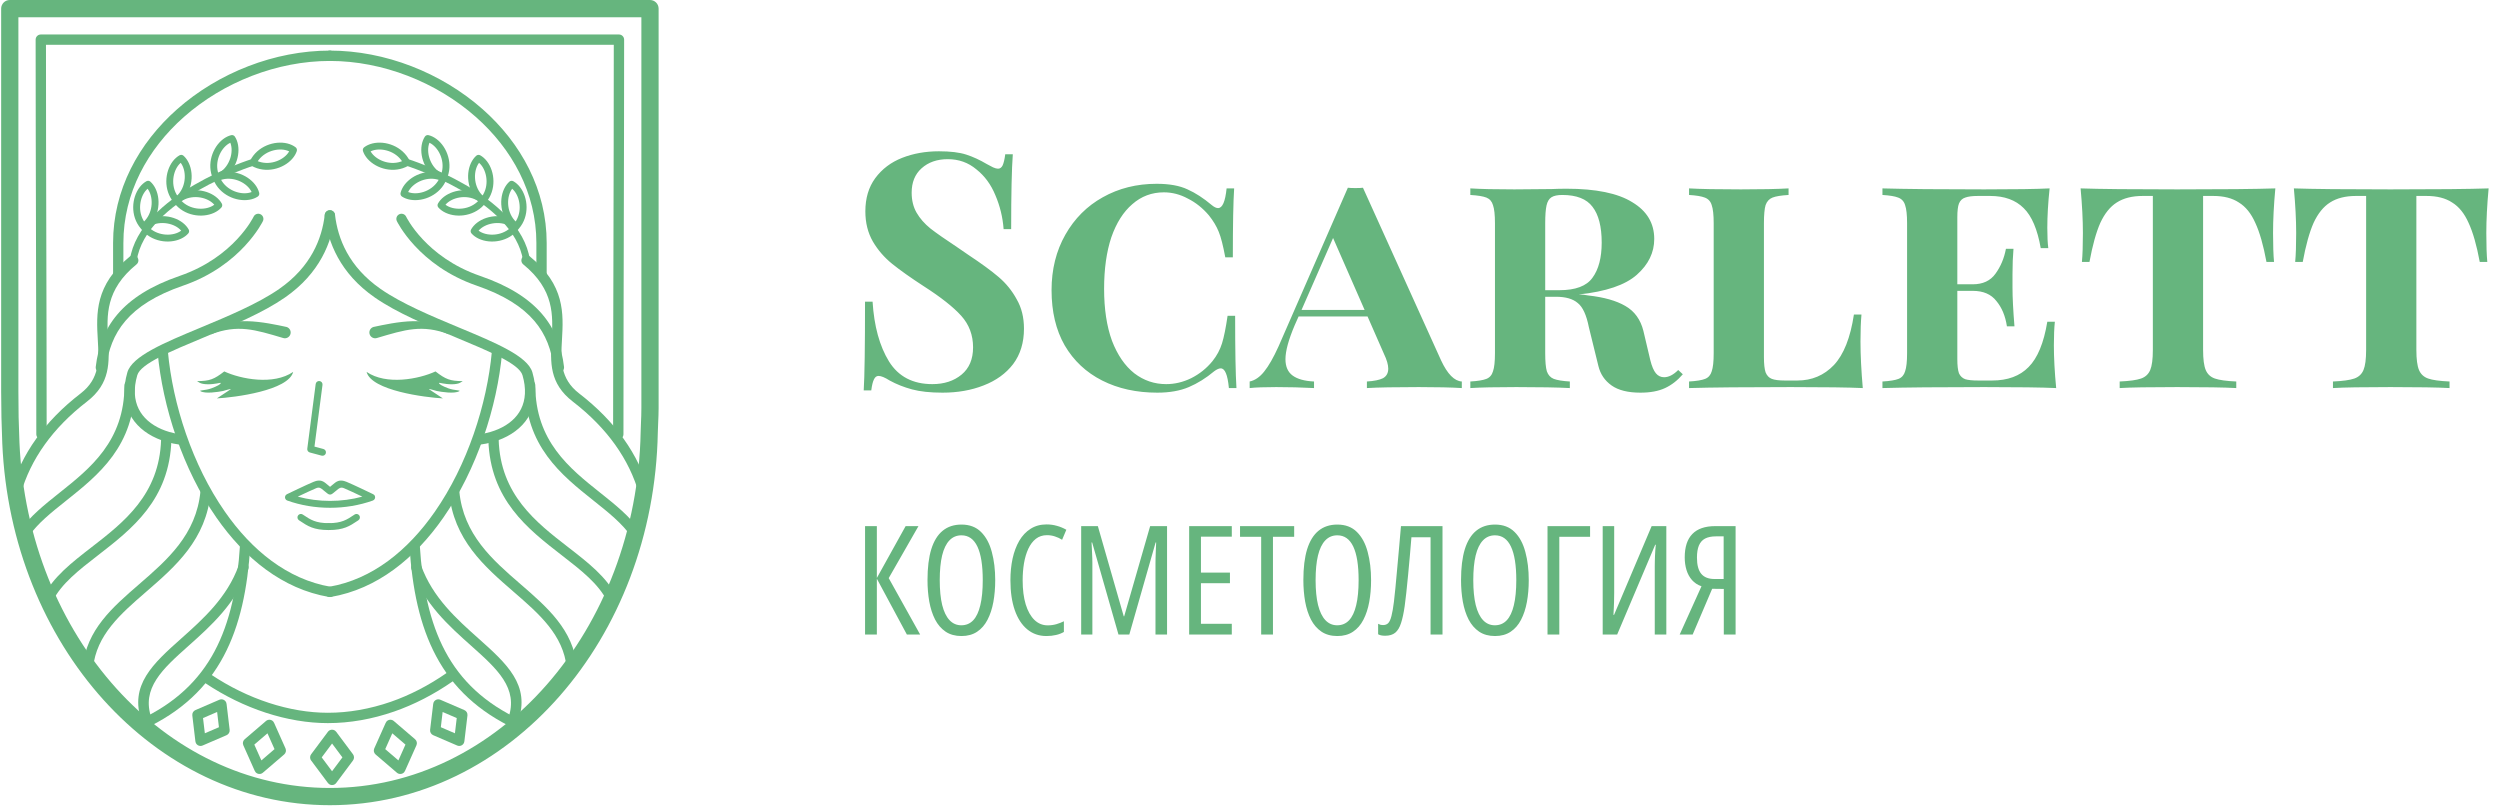 <?xml version="1.0" encoding="UTF-8"?> <svg xmlns="http://www.w3.org/2000/svg" width="609" height="197" viewBox="0 0 609 197" fill="none"> <path fill-rule="evenodd" clip-rule="evenodd" d="M151.874 105.778C151.874 106.474 151.308 107.038 150.614 107.038C149.918 107.038 149.352 106.474 149.352 105.778C149.352 91.818 149.398 74.86 149.442 57.877C149.479 43.12 149.516 28.34 149.518 10.918H11.2C11.202 28.346 11.24 43.12 11.279 57.876C11.322 74.86 11.366 91.806 11.366 105.778C11.366 106.474 10.802 107.038 10.106 107.038C9.41 107.038 8.846 106.474 8.846 105.778C8.846 87.974 8.807 72.934 8.768 57.876C8.726 40.842 8.68 23.772 8.68 9.658C8.68 8.964 9.244 8.4 9.94 8.4H150.779C151.474 8.4 152.038 8.964 152.038 9.658C152.038 23.781 151.995 40.844 151.951 57.877C151.912 72.934 151.874 87.964 151.874 105.778Z" fill="#66B57E"></path> <path fill-rule="evenodd" clip-rule="evenodd" d="M79.109 52.33C79.189 51.64 79.812 51.144 80.503 51.224C81.192 51.302 81.689 51.925 81.609 52.616C81.237 55.792 80.319 59.274 78.425 62.708C76.535 66.14 73.68 69.512 69.436 72.461C64.051 76.204 56.587 79.312 49.764 82.154C41.523 85.586 34.255 88.614 33.441 91.402C33.2 92.229 33.033 93.018 32.936 93.769C32.548 96.788 33.269 99.248 34.743 101.136C36.248 103.066 38.547 104.438 41.264 105.232C42.216 105.51 43.216 105.714 44.248 105.849C44.935 105.934 45.421 106.564 45.336 107.25C45.248 107.938 44.62 108.425 43.933 108.338C42.767 108.189 41.637 107.956 40.565 107.642C37.355 106.706 34.607 105.044 32.764 102.682C30.889 100.278 29.965 97.192 30.447 93.454C30.561 92.569 30.752 91.652 31.029 90.702C32.183 86.752 39.969 83.509 48.8 79.832C55.499 77.041 62.825 73.99 68 70.394C71.896 67.686 74.505 64.613 76.221 61.498C77.937 58.385 78.771 55.22 79.109 52.33Z" fill="#66B57E"></path> <path fill-rule="evenodd" clip-rule="evenodd" d="M38.393 85.807C38.331 85.116 38.84 84.506 39.531 84.444C40.22 84.382 40.831 84.891 40.893 85.58C42.078 98.514 46.857 113.26 54.788 124.652C61.332 134.052 70.017 141.14 80.572 142.943C81.256 143.058 81.716 143.71 81.6 144.394C81.483 145.079 80.833 145.539 80.147 145.423C68.852 143.495 59.624 136.006 52.72 126.088C44.541 114.34 39.614 99.139 38.393 85.807Z" fill="#66B57E"></path> <path fill-rule="evenodd" clip-rule="evenodd" d="M58.469 132.742C58.511 132.047 59.109 131.522 59.803 131.565C60.497 131.609 61.022 132.206 60.979 132.899C60.323 143.361 58.474 152.366 54.471 159.855C50.438 167.409 44.25 173.377 34.949 177.679C34.319 177.97 33.571 177.695 33.281 177.065C32.991 176.435 33.266 175.687 33.895 175.397C42.663 171.339 48.482 165.742 52.258 158.674C56.067 151.545 57.834 142.87 58.469 132.742Z" fill="#66B57E"></path> <path fill-rule="evenodd" clip-rule="evenodd" d="M35.102 53.949C35.188 53.864 35.275 53.774 35.355 53.685C36.361 52.559 36.863 51.11 36.938 49.698C37.011 48.297 36.669 46.953 35.986 46.022L35.956 45.981L35.927 46.006C35.06 46.762 34.44 47.997 34.215 49.377C33.987 50.774 34.167 52.302 34.906 53.625C34.965 53.734 35.031 53.842 35.102 53.949ZM37.88 52.824C38.925 52.608 39.995 52.603 41.004 52.774C42.756 53.069 44.349 53.895 45.359 55.051C45.592 55.319 45.796 55.605 45.964 55.907C46.15 56.241 46.084 56.645 45.83 56.902C45.605 57.149 45.355 57.371 45.087 57.569C43.849 58.477 42.116 58.926 40.343 58.825C38.581 58.725 36.764 58.081 35.335 56.803C34.959 56.466 34.614 56.089 34.304 55.673C33.968 55.282 33.683 54.867 33.441 54.438C32.507 52.765 32.276 50.85 32.562 49.109C32.849 47.353 33.667 45.755 34.824 44.748C35.088 44.516 35.372 44.314 35.672 44.146C35.974 43.978 36.363 44.011 36.635 44.254C36.896 44.487 37.13 44.749 37.337 45.032C38.245 46.269 38.704 48.006 38.611 49.782C38.556 50.806 38.32 51.849 37.88 52.824ZM36.492 55.102C36.387 55.162 36.28 55.225 36.176 55.293C36.266 55.385 36.356 55.473 36.451 55.556C37.575 56.563 39.023 57.072 40.434 57.151C41.831 57.233 43.169 56.897 44.096 56.217L44.131 56.191L44.099 56.154C43.343 55.286 42.108 54.66 40.728 54.428C39.335 54.193 37.811 54.365 36.492 55.102Z" fill="#66B57E"></path> <path fill-rule="evenodd" clip-rule="evenodd" d="M43.169 47.631C43.256 47.546 43.343 47.456 43.422 47.366C44.429 46.242 44.931 44.791 45.005 43.38C45.078 41.979 44.737 40.635 44.053 39.705L44.024 39.662L43.993 39.688C43.128 40.444 42.508 41.679 42.282 43.059C42.054 44.456 42.234 45.984 42.972 47.306C43.033 47.415 43.099 47.525 43.169 47.631ZM45.948 46.506C46.993 46.29 48.062 46.286 49.072 46.455C50.824 46.751 52.417 47.577 53.426 48.734C53.66 49.002 53.864 49.287 54.033 49.59C54.217 49.922 54.152 50.326 53.898 50.584C53.673 50.831 53.422 51.053 53.154 51.251C51.917 52.159 50.184 52.608 48.41 52.507C46.649 52.406 44.831 51.763 43.404 50.486C43.028 50.148 42.681 49.771 42.372 49.355C42.036 48.965 41.751 48.55 41.509 48.119C40.575 46.447 40.344 44.531 40.629 42.791C40.917 41.035 41.734 39.438 42.892 38.43C43.156 38.198 43.44 37.995 43.74 37.828C44.041 37.66 44.431 37.694 44.703 37.937C44.964 38.17 45.199 38.431 45.405 38.714C46.313 39.951 46.772 41.688 46.678 43.465C46.624 44.489 46.388 45.531 45.948 46.506ZM44.56 48.783C44.453 48.843 44.348 48.907 44.244 48.975C44.333 49.066 44.424 49.155 44.519 49.238C45.644 50.246 47.092 50.754 48.502 50.834C49.898 50.915 51.237 50.579 52.164 49.899L52.199 49.874L52.168 49.837C51.41 48.968 50.176 48.342 48.796 48.108C47.403 47.875 45.877 48.047 44.56 48.783Z" fill="#66B57E"></path> <path fill-rule="evenodd" clip-rule="evenodd" d="M53.18 42.229C53.288 42.169 53.393 42.105 53.496 42.038C54.762 41.222 55.628 39.957 56.072 38.614C56.078 38.592 56.088 38.57 56.097 38.549C56.516 37.241 56.532 35.881 56.125 34.817L56.106 34.773L56.072 34.79C55.037 35.29 54.113 36.316 53.532 37.588C52.942 38.872 52.713 40.394 53.077 41.865C53.106 41.986 53.141 42.108 53.18 42.229ZM56.16 41.878C57.225 41.948 58.256 42.226 59.182 42.656C60.797 43.404 62.114 44.622 62.784 46.005C62.937 46.322 63.058 46.652 63.142 46.988C63.229 47.345 63.073 47.705 62.781 47.893C62.49 48.081 62.181 48.236 61.854 48.361C60.424 48.908 58.632 48.884 56.946 48.317C55.273 47.756 53.689 46.653 52.649 45.044C52.377 44.622 52.142 44.166 51.954 43.681C51.734 43.216 51.568 42.742 51.449 42.265C50.989 40.406 51.274 38.497 52.009 36.892C52.75 35.272 53.961 33.949 55.344 33.28C55.65 33.133 55.966 33.016 56.288 32.933C56.634 32.836 57.018 32.969 57.222 33.288C57.41 33.578 57.568 33.89 57.693 34.22C58.233 35.632 58.224 37.398 57.686 39.068C57.681 39.092 57.674 39.116 57.666 39.14C57.344 40.112 56.84 41.056 56.16 41.878ZM54.218 43.71C54.1 43.741 53.982 43.773 53.864 43.812C53.926 43.924 53.99 44.033 54.06 44.138C54.88 45.408 56.142 46.28 57.478 46.729C58.801 47.174 60.181 47.204 61.258 46.792L61.296 46.777L61.274 46.733C60.773 45.697 59.75 44.766 58.482 44.178C57.2 43.585 55.684 43.349 54.218 43.71Z" fill="#66B57E"></path> <path fill-rule="evenodd" clip-rule="evenodd" d="M62.612 40.984C62.14 40.829 61.673 40.621 61.219 40.355C60.84 40.141 60.684 39.668 60.872 39.268C61.1 38.787 61.373 38.344 61.683 37.939C62.843 36.413 64.511 35.439 66.223 35.005C67.945 34.568 69.735 34.683 71.121 35.341C71.42 35.484 71.704 35.652 71.964 35.845C72.272 36.048 72.417 36.44 72.299 36.807C72.191 37.131 72.044 37.449 71.864 37.759C71.089 39.085 69.679 40.2 68.011 40.824C66.353 41.443 64.428 41.587 62.612 40.984ZM62.795 39.265C62.908 39.311 63.023 39.352 63.139 39.391C64.575 39.867 66.103 39.748 67.425 39.255C68.739 38.765 69.833 37.915 70.415 36.919L70.44 36.873L70.405 36.857C69.367 36.364 67.987 36.289 66.629 36.632C65.257 36.979 63.931 37.752 63.013 38.956C62.937 39.056 62.864 39.159 62.795 39.265Z" fill="#66B57E"></path> <path fill-rule="evenodd" clip-rule="evenodd" d="M61.372 38.735C61.814 38.595 62.283 38.838 62.422 39.278C62.563 39.719 62.318 40.19 61.878 40.329C61.802 40.353 35.504 48.563 33.287 63.555C33.22 64.014 32.792 64.331 32.335 64.263C31.878 64.198 31.56 63.77 31.627 63.313C33.999 47.277 61.292 38.759 61.372 38.735Z" fill="#66B57E"></path> <path fill-rule="evenodd" clip-rule="evenodd" d="M7.003 130.647C6.611 131.221 5.828 131.368 5.255 130.977C4.683 130.585 4.533 129.803 4.925 129.231C7.28 125.785 10.796 122.987 14.513 120.025C21.986 114.073 30.316 107.44 30.316 93.882C30.316 93.186 30.881 92.621 31.577 92.621C32.272 92.621 32.836 93.186 32.836 93.882C32.836 108.648 24.004 115.681 16.078 121.995C12.513 124.833 9.141 127.519 7.003 130.647Z" fill="#66B57E"></path> <path fill-rule="evenodd" clip-rule="evenodd" d="M39.246 107.058C39.266 106.365 39.842 105.82 40.535 105.838C41.229 105.858 41.774 106.434 41.755 107.129C41.317 121.756 32.147 128.858 23.865 135.272C19.235 138.857 14.898 142.214 12.793 146.489C12.487 147.112 11.731 147.366 11.11 147.061C10.487 146.753 10.231 146 10.539 145.377C12.898 140.586 17.459 137.053 22.329 133.282C30.165 127.214 38.842 120.494 39.246 107.058Z" fill="#66B57E"></path> <path fill-rule="evenodd" clip-rule="evenodd" d="M48.836 119.647C48.903 118.955 49.515 118.449 50.204 118.513C50.895 118.579 51.401 119.192 51.336 119.883C50.237 131.485 42.749 137.971 35.585 144.176C29.407 149.529 23.48 154.661 22.675 162.663C22.607 163.352 21.992 163.856 21.301 163.788C20.611 163.721 20.105 163.107 20.175 162.415C21.081 153.416 27.376 147.963 33.941 142.277C40.733 136.395 47.831 130.244 48.836 119.647Z" fill="#66B57E"></path> <path fill-rule="evenodd" clip-rule="evenodd" d="M58.126 137.794C58.36 137.142 59.078 136.802 59.73 137.037C60.382 137.269 60.722 137.989 60.488 138.641C57.47 147.025 51.337 152.497 45.908 157.342C39.625 162.949 34.353 167.654 36.89 174.922C37.118 175.578 36.772 176.293 36.117 176.522C35.462 176.75 34.746 176.405 34.518 175.75C31.426 166.891 37.269 161.677 44.233 155.463C49.445 150.813 55.329 145.562 58.126 137.794Z" fill="#66B57E"></path> <path fill-rule="evenodd" clip-rule="evenodd" d="M30.055 66.777C30.055 67.47 29.493 68.03 28.801 68.03C28.108 68.03 27.547 67.47 27.547 66.777V59.192C27.548 46.229 33.787 34.886 43.147 26.606C53.223 17.693 66.935 12.326 80.36 12.326C81.056 12.326 81.62 12.892 81.62 13.586C81.62 14.282 81.056 14.846 80.36 14.846C67.533 14.846 54.435 19.973 44.809 28.486C35.959 36.317 30.059 47.009 30.057 59.192L30.055 66.777Z" fill="#66B57E"></path> <path fill-rule="evenodd" clip-rule="evenodd" d="M5.069 120.253C4.881 120.923 4.188 121.313 3.518 121.124C2.849 120.939 2.46 120.243 2.648 119.575C3.878 115.239 5.904 110.939 8.868 106.805C11.608 102.983 15.157 99.296 19.633 95.851C24.36 92.21 24.102 87.691 23.822 82.787C23.46 76.415 23.064 69.46 31.664 62.459C32.204 62.022 32.993 62.104 33.43 62.642C33.87 63.18 33.788 63.971 33.249 64.408C25.646 70.597 26.004 76.887 26.332 82.65C26.652 88.24 26.945 93.389 21.168 97.838C16.905 101.121 13.525 104.632 10.914 108.272C8.122 112.165 6.22 116.199 5.069 120.253Z" fill="#66B57E"></path> <path fill-rule="evenodd" clip-rule="evenodd" d="M79.109 52.615C79.031 51.925 79.525 51.302 80.217 51.224C80.908 51.144 81.529 51.641 81.609 52.33C81.948 55.219 82.783 58.385 84.497 61.498C86.215 64.613 88.824 67.686 92.72 70.394C97.893 73.99 105.22 77.041 111.919 79.832C120.751 83.509 128.536 86.753 129.689 90.702C129.967 91.651 130.159 92.569 130.273 93.454C130.755 97.192 129.829 100.278 127.956 102.682C126.112 105.043 123.364 106.706 120.153 107.643C119.081 107.955 117.953 108.189 116.787 108.338C116.099 108.425 115.471 107.938 115.384 107.251C115.297 106.563 115.784 105.934 116.471 105.849C117.503 105.714 118.503 105.51 119.456 105.231C122.172 104.438 124.471 103.066 125.976 101.137C127.449 99.249 128.172 96.787 127.783 93.769C127.687 93.018 127.52 92.229 127.277 91.402C126.465 88.614 119.197 85.588 110.956 82.154C104.132 79.311 96.668 76.204 91.283 72.461C87.04 69.511 84.184 66.139 82.293 62.708C80.4 59.274 79.481 55.791 79.109 52.615Z" fill="#66B57E"></path> <path fill-rule="evenodd" clip-rule="evenodd" d="M119.826 85.58C119.888 84.89 120.499 84.382 121.188 84.443C121.879 84.506 122.388 85.116 122.326 85.807C121.104 99.139 116.178 114.34 107.998 126.088C101.095 136.006 91.868 143.495 80.572 145.423C79.887 145.539 79.237 145.079 79.12 144.394C79.003 143.71 79.463 143.058 80.147 142.942C90.703 141.14 99.387 134.052 105.932 124.652C113.862 113.26 118.64 98.514 119.826 85.58Z" fill="#66B57E"></path> <path fill-rule="evenodd" clip-rule="evenodd" d="M99.74 132.899C99.697 132.205 100.224 131.609 100.917 131.565C101.609 131.522 102.208 132.047 102.25 132.742C102.885 142.87 104.653 151.543 108.462 158.674C112.237 165.742 118.054 171.339 126.822 175.397C127.453 175.687 127.729 176.434 127.438 177.065C127.149 177.695 126.401 177.97 125.77 177.679C116.469 173.375 110.282 167.409 106.248 159.855C102.245 152.366 100.396 143.361 99.74 132.899Z" fill="#66B57E"></path> <path fill-rule="evenodd" clip-rule="evenodd" d="M125.363 53.685C125.446 53.774 125.53 53.863 125.618 53.949C125.687 53.842 125.753 53.734 125.814 53.625C126.553 52.303 126.733 50.774 126.503 49.378C126.279 47.997 125.659 46.763 124.793 46.006L124.763 45.982L124.734 46.022C124.051 46.953 123.709 48.297 123.781 49.698C123.857 51.11 124.358 52.559 125.363 53.685ZM119.715 52.774C120.725 52.603 121.793 52.607 122.838 52.823C122.399 51.85 122.163 50.806 122.11 49.782C122.015 48.006 122.474 46.269 123.382 45.03C123.589 44.749 123.823 44.489 124.083 44.255C124.357 44.011 124.745 43.979 125.049 44.147C125.347 44.315 125.63 44.515 125.894 44.747C127.053 45.757 127.87 47.353 128.158 49.109C128.443 50.85 128.213 52.766 127.278 54.438C127.037 54.869 126.75 55.282 126.414 55.673C126.106 56.091 125.759 56.466 125.383 56.803C123.955 58.081 122.137 58.725 120.377 58.825C118.605 58.927 116.87 58.477 115.633 57.569C115.363 57.373 115.114 57.15 114.89 56.902C114.635 56.645 114.569 56.241 114.754 55.907C114.923 55.605 115.126 55.321 115.359 55.051C116.37 53.895 117.962 53.069 119.715 52.774ZM124.543 55.293C124.439 55.225 124.334 55.162 124.225 55.102C122.907 54.366 121.385 54.193 119.991 54.429C118.611 54.659 117.378 55.286 116.619 56.155L116.589 56.191L116.622 56.217C117.551 56.897 118.89 57.233 120.285 57.153C121.695 57.071 123.143 56.563 124.269 55.555C124.362 55.473 124.453 55.385 124.543 55.293Z" fill="#66B57E"></path> <path fill-rule="evenodd" clip-rule="evenodd" d="M117.297 47.365C117.378 47.456 117.462 47.545 117.55 47.631C117.619 47.524 117.685 47.415 117.746 47.306C118.486 45.984 118.665 44.456 118.435 43.06C118.211 41.679 117.591 40.446 116.725 39.688L116.695 39.663L116.666 39.704C115.983 40.635 115.641 41.979 115.714 43.38C115.789 44.791 116.29 46.242 117.297 47.365ZM111.647 46.455C112.657 46.285 113.725 46.289 114.77 46.505C114.331 45.531 114.095 44.488 114.042 43.464C113.946 41.688 114.406 39.951 115.314 38.714C115.521 38.431 115.755 38.171 116.015 37.938C116.289 37.694 116.677 37.661 116.981 37.83C117.279 37.996 117.562 38.197 117.826 38.429C118.985 39.439 119.802 41.035 120.09 42.791C120.375 44.531 120.145 46.448 119.21 48.119C118.97 48.551 118.682 48.964 118.346 49.355C118.038 49.772 117.691 50.148 117.317 50.486C115.887 51.763 114.069 52.406 112.309 52.507C110.537 52.609 108.802 52.159 107.565 51.251C107.295 51.053 107.047 50.832 106.822 50.584C106.567 50.327 106.501 49.922 106.686 49.59C106.855 49.287 107.058 49.003 107.291 48.733C108.302 47.576 109.894 46.751 111.647 46.455ZM116.475 48.975C116.371 48.907 116.266 48.843 116.158 48.783C114.839 48.048 113.317 47.875 111.923 48.109C110.543 48.342 109.31 48.968 108.55 49.837L108.521 49.873L108.554 49.899C109.482 50.579 110.822 50.915 112.215 50.835C113.626 50.754 115.075 50.245 116.201 49.237C116.294 49.155 116.385 49.066 116.475 48.975Z" fill="#66B57E"></path> <path fill-rule="evenodd" clip-rule="evenodd" d="M107.224 42.039C107.325 42.106 107.431 42.17 107.539 42.23C107.579 42.108 107.612 41.987 107.641 41.864C108.007 40.395 107.776 38.872 107.188 37.587C106.605 36.316 105.684 35.29 104.647 34.79L104.612 34.774L104.595 34.818C104.181 35.9 104.203 37.287 104.643 38.615C105.088 39.956 105.955 41.22 107.224 42.039ZM101.536 42.656C102.465 42.226 103.495 41.948 104.561 41.879C103.881 41.056 103.379 40.112 103.057 39.139C102.496 37.45 102.477 35.652 103.027 34.22C103.151 33.891 103.308 33.578 103.497 33.288C103.7 32.968 104.085 32.836 104.431 32.934C104.752 33.015 105.069 33.132 105.376 33.28C106.757 33.95 107.969 35.272 108.711 36.892C109.445 38.498 109.729 40.406 109.269 42.266C109.152 42.742 108.984 43.216 108.764 43.68C108.577 44.167 108.343 44.622 108.071 45.044C107.029 46.654 105.445 47.755 103.772 48.316C102.087 48.884 100.297 48.907 98.864 48.36C98.537 48.235 98.228 48.08 97.937 47.894C97.645 47.706 97.489 47.344 97.579 46.988C97.66 46.652 97.781 46.324 97.935 46.006C98.604 44.622 99.923 43.403 101.536 42.656ZM106.856 43.811C106.739 43.774 106.619 43.74 106.5 43.711C105.035 43.348 103.52 43.584 102.239 44.178C100.971 44.767 99.945 45.696 99.444 46.734L99.423 46.778L99.463 46.791C100.537 47.204 101.919 47.175 103.241 46.73C104.579 46.28 105.84 45.407 106.66 44.138C106.728 44.032 106.795 43.923 106.856 43.811Z" fill="#66B57E"></path> <path fill-rule="evenodd" clip-rule="evenodd" d="M97.582 39.39C97.697 39.353 97.811 39.31 97.925 39.265C97.854 39.158 97.781 39.056 97.706 38.957C96.787 37.752 95.459 36.978 94.091 36.633C92.731 36.289 91.353 36.364 90.314 36.857L90.281 36.872L90.305 36.916L90.303 36.917L90.305 36.918C90.886 37.916 91.982 38.765 93.293 39.254C94.615 39.749 96.146 39.866 97.582 39.39ZM99.499 40.356C99.046 40.621 98.578 40.829 98.107 40.984C96.29 41.586 94.366 41.442 92.71 40.824C91.042 40.201 89.63 39.086 88.857 37.761H88.854C88.677 37.456 88.531 37.137 88.422 36.808C88.301 36.44 88.446 36.048 88.755 35.845C89.015 35.652 89.298 35.484 89.599 35.341C90.986 34.684 92.775 34.569 94.498 35.005C96.209 35.438 97.877 36.414 99.038 37.938C99.345 38.344 99.618 38.786 99.846 39.268C100.035 39.668 99.881 40.141 99.499 40.356Z" fill="#66B57E"></path> <path fill-rule="evenodd" clip-rule="evenodd" d="M98.841 40.329C98.401 40.19 98.157 39.72 98.297 39.278C98.436 38.838 98.906 38.594 99.346 38.736C99.424 38.758 126.72 47.277 129.092 63.312C129.158 63.77 128.842 64.197 128.384 64.264C127.925 64.332 127.498 64.014 127.432 63.556C125.214 48.564 98.918 40.353 98.841 40.329Z" fill="#66B57E"></path> <path fill-rule="evenodd" clip-rule="evenodd" d="M155.793 129.23C156.185 129.803 156.038 130.586 155.464 130.978C154.89 131.369 154.108 131.221 153.717 130.646C151.578 127.519 148.206 124.833 144.641 121.994C136.716 115.682 127.882 108.647 127.882 93.881C127.882 93.186 128.446 92.622 129.144 92.622C129.838 92.622 130.402 93.186 130.402 93.881C130.402 107.439 138.732 114.074 146.206 120.026C149.924 122.986 153.438 125.786 155.793 129.23Z" fill="#66B57E"></path> <path fill-rule="evenodd" clip-rule="evenodd" d="M118.963 107.129C118.945 106.434 119.491 105.858 120.183 105.838C120.877 105.821 121.453 106.366 121.473 107.058C121.877 120.494 130.553 127.214 138.389 133.282C143.259 137.053 147.821 140.586 150.179 145.378C150.487 145.999 150.231 146.754 149.609 147.059C148.987 147.367 148.233 147.111 147.926 146.49C145.821 142.214 141.485 138.857 136.854 135.271C128.573 128.858 119.402 121.757 118.963 107.129Z" fill="#66B57E"></path> <path fill-rule="evenodd" clip-rule="evenodd" d="M109.383 119.883C109.318 119.192 109.824 118.579 110.515 118.515C111.204 118.449 111.818 118.956 111.883 119.647C112.888 130.244 119.986 136.395 126.778 142.277C133.344 147.964 139.638 153.415 140.546 162.415C140.614 163.105 140.108 163.721 139.418 163.789C138.728 163.856 138.114 163.353 138.044 162.661C137.239 154.661 131.314 149.528 125.134 144.177C117.97 137.971 110.483 131.485 109.383 119.883Z" fill="#66B57E"></path> <path fill-rule="evenodd" clip-rule="evenodd" d="M100.23 138.64C99.997 137.988 100.337 137.27 100.989 137.036C101.642 136.802 102.36 137.142 102.592 137.794C105.389 145.562 111.273 150.812 116.485 155.463C123.449 161.676 129.294 166.891 126.201 175.75C125.973 176.404 125.257 176.75 124.601 176.522C123.946 176.292 123.601 175.578 123.828 174.922C126.368 167.654 121.094 162.948 114.813 157.342C109.381 152.498 103.249 147.024 100.23 138.64Z" fill="#66B57E"></path> <path fill-rule="evenodd" clip-rule="evenodd" d="M133.173 66.777C133.173 67.47 132.612 68.03 131.92 68.03C131.225 68.03 130.664 67.47 130.664 66.777L130.662 59.192C130.661 47.009 124.761 36.317 115.909 28.486C106.284 19.973 93.185 14.846 80.36 14.846C79.664 14.846 79.098 14.282 79.098 13.586C79.098 12.892 79.664 12.326 80.36 12.326C93.785 12.326 107.496 17.693 117.573 26.606C126.932 34.886 133.17 46.229 133.172 59.192L133.173 66.777Z" fill="#66B57E"></path> <path fill-rule="evenodd" clip-rule="evenodd" d="M158.072 119.575C158.26 120.243 157.87 120.938 157.201 121.125C156.533 121.313 155.838 120.923 155.652 120.254C154.5 116.199 152.597 112.165 149.805 108.271C147.196 104.633 143.814 101.122 139.55 97.838C133.773 93.389 134.068 88.241 134.386 82.65C134.714 76.886 135.073 70.598 127.47 64.409C126.932 63.971 126.85 63.181 127.288 62.642C127.725 62.103 128.517 62.022 129.054 62.459C137.656 69.461 137.26 76.415 136.896 82.787C136.617 87.691 136.36 92.21 141.088 95.851C145.561 99.297 149.11 102.983 151.853 106.806C154.816 110.938 156.841 115.239 158.072 119.575Z" fill="#66B57E"></path> <path fill-rule="evenodd" clip-rule="evenodd" d="M50.004 166.405C49.428 166.018 49.273 165.238 49.66 164.662C50.047 164.087 50.825 163.933 51.403 164.318C55.891 167.322 60.682 169.645 65.5 171.218C70.357 172.806 75.239 173.631 79.861 173.631C82.412 173.631 84.965 173.401 87.495 172.957C90.117 172.498 92.701 171.821 95.221 170.949C97.48 170.165 99.796 169.169 102.12 167.97C104.371 166.809 106.625 165.453 108.839 163.914C109.409 163.517 110.193 163.658 110.589 164.229C110.987 164.799 110.847 165.585 110.275 165.982C107.987 167.573 105.637 168.985 103.272 170.205C100.863 171.447 98.433 172.49 96.037 173.321C93.362 174.249 90.647 174.963 87.927 175.438C85.251 175.906 82.553 176.151 79.861 176.151C74.983 176.151 69.837 175.282 64.722 173.61C59.696 171.967 54.694 169.543 50.004 166.405Z" fill="#66B57E"></path> <path fill-rule="evenodd" clip-rule="evenodd" d="M83.413 184.5L80.889 181.121L78.369 184.5L80.889 187.877L83.413 184.5ZM81.914 178.284L85.991 183.746C86.337 184.21 86.317 184.836 85.977 185.272L81.899 190.736C81.483 191.293 80.694 191.408 80.137 190.99C80.03 190.912 79.939 190.817 79.866 190.714L75.789 185.252C75.442 184.788 75.463 184.162 75.802 183.726L79.882 178.262C80.297 177.705 81.086 177.59 81.643 178.008C81.75 178.086 81.841 178.181 81.914 178.284Z" fill="#66B57E"></path> <path fill-rule="evenodd" clip-rule="evenodd" d="M66.876 182.489L65.155 178.635L61.95 181.383L63.67 185.237L66.876 182.489ZM66.784 176.125L69.552 182.323C69.784 182.843 69.634 183.436 69.222 183.789L64.026 188.24C63.5 188.691 62.706 188.629 62.255 188.103C62.162 187.993 62.091 187.873 62.04 187.748L59.274 181.549C59.042 181.029 59.191 180.436 59.603 180.083L64.798 175.631C65.327 175.181 66.12 175.241 66.571 175.769C66.664 175.879 66.735 175.999 66.784 176.125Z" fill="#66B57E"></path> <path fill-rule="evenodd" clip-rule="evenodd" d="M53.333 177.151L52.892 173.439L49.457 174.917L49.9 178.629L53.333 177.151ZM55.195 171.496L55.944 177.788C56.012 178.36 55.684 178.891 55.173 179.1L49.345 181.611C48.707 181.885 47.967 181.589 47.692 180.952C47.639 180.828 47.607 180.7 47.595 180.572L46.847 174.281C46.779 173.708 47.108 173.179 47.617 172.969L53.445 170.457C54.083 170.183 54.824 170.479 55.099 171.117C55.152 171.24 55.184 171.368 55.195 171.496Z" fill="#66B57E"></path> <path fill-rule="evenodd" clip-rule="evenodd" d="M91.167 182.323L93.935 176.125C93.984 175.999 94.056 175.879 94.148 175.769C94.599 175.241 95.393 175.181 95.92 175.631L101.116 180.083C101.528 180.436 101.679 181.029 101.445 181.549L98.679 187.748C98.628 187.873 98.557 187.993 98.465 188.103C98.013 188.629 97.22 188.691 96.693 188.24L91.496 183.789C91.084 183.436 90.935 182.843 91.167 182.323ZM95.564 178.635L93.843 182.489L97.049 185.237L98.769 181.383L95.564 178.635Z" fill="#66B57E"></path> <path fill-rule="evenodd" clip-rule="evenodd" d="M104.775 177.787L105.524 171.495C105.535 171.369 105.568 171.241 105.62 171.117C105.895 170.479 106.636 170.183 107.273 170.458L113.101 172.97C113.611 173.178 113.94 173.707 113.872 174.281L113.124 180.573C113.112 180.701 113.08 180.827 113.027 180.951C112.752 181.59 112.012 181.885 111.373 181.61L105.545 179.099C105.036 178.89 104.707 178.361 104.775 177.787ZM107.827 173.438L107.385 177.15L110.82 178.63L111.261 174.918L107.827 173.438Z" fill="#66B57E"></path> <path fill-rule="evenodd" clip-rule="evenodd" d="M89.298 90.591C94.091 93.889 102.046 92.356 106.089 90.479C108.542 92.387 109.641 92.837 112.714 92.837C112.413 92.952 112.107 93.604 110.047 93.611C108.297 93.617 107.001 93.168 106.957 93.281C106.853 93.54 107.786 94.072 109.245 94.609C110.666 95.132 112.294 95.032 111.899 95.28C110.763 95.995 107.502 95.475 106.386 95.244C106.053 95.175 104.057 94.519 104.573 94.859L107.883 97.049C103.601 96.823 90.45 95.147 89.298 90.591Z" fill="#66B57E"></path> <path fill-rule="evenodd" clip-rule="evenodd" d="M71.421 90.591C66.629 93.889 58.672 92.356 54.631 90.479C52.178 92.387 51.078 92.837 48.005 92.837C48.307 92.952 48.612 93.604 50.672 93.611C52.423 93.617 53.718 93.168 53.763 93.281C53.867 93.54 52.932 94.072 51.474 94.609C50.053 95.132 48.426 95.032 48.821 95.28C49.956 95.995 53.218 95.475 54.333 95.244C54.667 95.175 56.663 94.519 56.147 94.859L52.835 97.049C57.119 96.823 70.27 95.147 71.421 90.591Z" fill="#66B57E"></path> <path fill-rule="evenodd" clip-rule="evenodd" d="M90.969 79.65C95.669 78.657 105.953 76.28 109.414 81.45C102.802 78.967 98.751 80.283 91.809 82.341C91.065 82.572 90.274 82.157 90.042 81.413C89.81 80.672 90.225 79.882 90.969 79.65Z" fill="#66B57E"></path> <path fill-rule="evenodd" clip-rule="evenodd" d="M69.818 79.65C65.118 78.657 54.834 76.28 51.372 81.45C57.984 78.968 62.035 80.283 68.978 82.341C69.722 82.572 70.512 82.157 70.744 81.413C70.976 80.672 70.562 79.882 69.818 79.65Z" fill="#66B57E"></path> <path fill-rule="evenodd" clip-rule="evenodd" d="M78.784 109.376C79.231 109.496 79.497 109.956 79.377 110.403C79.257 110.849 78.799 111.117 78.35 110.997L75.466 110.223C75.037 110.108 74.775 109.681 74.859 109.252L76.901 93.543C76.961 93.084 77.381 92.761 77.84 92.821C78.299 92.881 78.621 93.3 78.561 93.76L76.606 108.792L78.784 109.376Z" fill="#66B57E"></path> <path fill-rule="evenodd" clip-rule="evenodd" d="M79.894 118.17C80.05 118.306 80.219 118.449 80.401 118.593C80.585 118.449 80.753 118.306 80.91 118.17C81.957 117.274 82.673 116.661 84.392 117.364C85.977 118.012 90.505 120.194 90.882 120.376C91.088 120.468 91.256 120.638 91.336 120.865C91.489 121.302 91.26 121.781 90.823 121.934C87.521 123.11 83.96 123.698 80.401 123.698C76.845 123.698 73.284 123.11 69.98 121.934C69.778 121.864 69.605 121.714 69.505 121.508C69.304 121.09 69.478 120.59 69.894 120.389C69.909 120.382 74.757 118.04 76.413 117.364C78.132 116.661 78.848 117.274 79.894 118.17ZM79.648 120.125C79.324 119.889 79.053 119.656 78.805 119.444C78.217 118.94 77.814 118.596 77.043 118.912C76.13 119.285 74.08 120.249 72.538 120.98C75.077 121.673 77.739 122.018 80.401 122.018C83.065 122.018 85.727 121.673 88.264 120.98C86.724 120.249 84.673 119.285 83.761 118.912C82.988 118.596 82.587 118.94 81.999 119.444C81.751 119.656 81.478 119.889 81.156 120.125L80.901 120.313C80.592 120.541 80.18 120.528 79.891 120.304L79.648 120.125Z" fill="#66B57E"></path> <path fill-rule="evenodd" clip-rule="evenodd" d="M72.827 126.734C72.443 126.477 72.34 125.957 72.597 125.571C72.855 125.187 73.375 125.086 73.759 125.342L73.951 125.471C75.645 126.603 76.897 127.439 80.067 127.439C80.529 127.439 80.907 127.817 80.907 128.279C80.907 128.743 80.529 129.119 80.067 129.119C76.396 129.119 74.964 128.161 73.019 126.862L72.827 126.734Z" fill="#66B57E"></path> <path fill-rule="evenodd" clip-rule="evenodd" d="M86.372 125.342C86.756 125.086 87.278 125.187 87.535 125.571C87.791 125.957 87.688 126.477 87.304 126.734L87.114 126.862C85.17 128.161 83.734 129.119 80.067 129.119C79.603 129.119 79.226 128.743 79.226 128.279C79.226 127.815 79.603 127.439 80.067 127.439C83.234 127.439 84.484 126.603 86.18 125.471L86.372 125.342Z" fill="#66B57E"></path> <path fill-rule="evenodd" clip-rule="evenodd" d="M25.823 89.656C25.74 90.347 25.116 90.84 24.426 90.757C23.736 90.677 23.242 90.051 23.323 89.36C23.89 84.604 25.428 80.289 28.652 76.521C31.84 72.799 36.648 69.656 43.766 67.209C57.058 62.639 61.772 52.799 61.787 52.771C62.09 52.148 62.842 51.892 63.464 52.195C64.086 52.5 64.346 53.251 64.04 53.873C64.024 53.905 58.858 64.684 44.583 69.591C37.915 71.883 33.462 74.771 30.563 78.156C27.703 81.496 26.334 85.365 25.823 89.656Z" fill="#66B57E"></path> <path fill-rule="evenodd" clip-rule="evenodd" d="M137.396 89.361C137.477 90.051 136.984 90.677 136.294 90.758C135.604 90.839 134.978 90.346 134.896 89.656C134.385 85.366 133.016 81.496 130.157 78.156C127.257 74.771 122.804 71.883 116.137 69.591C101.861 64.683 96.696 53.904 96.68 53.874C96.374 53.251 96.633 52.499 97.256 52.195C97.877 51.891 98.629 52.148 98.932 52.771C98.946 52.799 103.661 62.639 116.954 67.21C124.072 69.656 128.878 72.799 132.066 76.522C135.29 80.288 136.829 84.605 137.396 89.361Z" fill="#66B57E"></path> <path fill-rule="evenodd" clip-rule="evenodd" d="M25.211 170.485C10.874 154.592 1.612 132.54 0.555 107.98C0.462 105.853 0.398 103.808 0.352 101.699C0.303 99.387 0.282 97.32 0.282 95.336V2.1C0.282 0.941 1.222 5.51895e-05 2.382 5.51895e-05H158.338C159.498 5.51895e-05 160.438 0.941 160.438 2.1V99.448C160.438 100.632 160.386 101.784 160.334 102.935C160.295 103.737 160.259 104.541 160.244 105.315C159.774 130.459 150.708 153.149 136.336 169.549C121.914 186.005 102.162 196.147 80.359 196.147C58.97 196.147 39.554 186.388 25.211 170.485ZM4.738 107.8C5.751 131.352 14.614 152.476 28.327 167.68C41.892 182.72 60.212 191.948 80.359 191.948C100.904 191.948 119.548 182.355 133.186 166.793C146.938 151.104 155.611 129.365 156.063 105.249C156.079 104.283 156.115 103.517 156.15 102.753C156.194 101.784 156.239 100.813 156.239 99.448V4.2H4.48V95.336C4.48 97.787 4.499 99.84 4.535 101.616C4.576 103.596 4.643 105.611 4.738 107.8Z" fill="#66B57E"></path> <path d="M228.72 36.853C231.493 36.853 233.707 37.12 235.36 37.653C237.013 38.187 238.693 38.96 240.4 39.973C240.987 40.293 241.493 40.56 241.92 40.773C242.4 40.986 242.8 41.093 243.12 41.093C243.6 41.093 243.973 40.827 244.24 40.293C244.507 39.706 244.72 38.8 244.88 37.573H246.72C246.453 41.147 246.32 47.227 246.32 55.813H244.48C244.267 52.933 243.6 50.187 242.48 47.573C241.413 44.96 239.867 42.853 237.84 41.253C235.867 39.6 233.547 38.773 230.88 38.773C228.267 38.773 226.133 39.52 224.48 41.013C222.88 42.453 222.08 44.426 222.08 46.933C222.08 48.8 222.48 50.426 223.28 51.813C224.08 53.2 225.2 54.48 226.64 55.653C228.08 56.773 230.293 58.32 233.28 60.293L235.84 62.053C238.987 64.133 241.467 65.947 243.28 67.493C245.093 69.04 246.56 70.853 247.68 72.933C248.853 74.96 249.44 77.333 249.44 80.053C249.44 83.466 248.56 86.347 246.8 88.693C245.04 90.987 242.64 92.72 239.6 93.893C236.613 95.067 233.28 95.653 229.6 95.653C226.613 95.653 224.133 95.386 222.16 94.853C220.187 94.32 218.373 93.6 216.72 92.693C215.547 91.947 214.64 91.573 214 91.573C213.52 91.573 213.147 91.867 212.88 92.453C212.613 92.987 212.4 93.867 212.24 95.093H210.4C210.613 91.733 210.72 84.533 210.72 73.493H212.56C212.933 79.466 214.267 84.32 216.56 88.053C218.853 91.733 222.373 93.573 227.12 93.573C230 93.573 232.373 92.8 234.24 91.253C236.107 89.707 237.04 87.493 237.04 84.613C237.04 81.626 236.08 79.067 234.16 76.933C232.24 74.8 229.2 72.4 225.04 69.733C221.84 67.653 219.28 65.84 217.36 64.293C215.44 62.746 213.867 60.933 212.64 58.853C211.413 56.72 210.8 54.267 210.8 51.493C210.8 48.293 211.6 45.6 213.2 43.413C214.853 41.173 217.04 39.52 219.76 38.453C222.48 37.386 225.467 36.853 228.72 36.853ZM281.759 44.773C284.852 44.773 287.359 45.227 289.279 46.133C291.199 46.986 293.172 48.267 295.199 49.973C295.785 50.453 296.292 50.693 296.719 50.693C297.785 50.693 298.479 49.093 298.799 45.893H300.639C300.425 49.093 300.319 54.693 300.319 62.693H298.479C297.945 59.813 297.412 57.733 296.879 56.453C296.345 55.12 295.545 53.786 294.479 52.453C292.985 50.693 291.279 49.333 289.359 48.373C287.492 47.36 285.545 46.853 283.519 46.853C280.585 46.853 278.025 47.813 275.839 49.733C273.652 51.6 271.945 54.293 270.719 57.813C269.545 61.333 268.959 65.52 268.959 70.373C268.959 75.28 269.599 79.493 270.879 83.013C272.212 86.48 274.025 89.12 276.319 90.933C278.612 92.693 281.199 93.573 284.079 93.573C286.159 93.573 288.185 93.093 290.159 92.133C292.185 91.12 293.919 89.733 295.359 87.973C296.425 86.64 297.199 85.2 297.679 83.653C298.159 82.106 298.612 79.867 299.039 76.933H300.879C300.879 85.306 300.985 91.173 301.199 94.533H299.359C299.199 92.88 298.959 91.68 298.639 90.933C298.319 90.133 297.892 89.733 297.359 89.733C296.932 89.733 296.399 89.973 295.759 90.453C293.785 92.106 291.732 93.386 289.599 94.293C287.465 95.2 284.905 95.653 281.919 95.653C276.852 95.653 272.372 94.666 268.479 92.693C264.585 90.72 261.545 87.867 259.359 84.133C257.225 80.4 256.159 75.92 256.159 70.693C256.159 65.626 257.279 61.12 259.519 57.173C261.759 53.227 264.799 50.187 268.639 48.053C272.532 45.867 276.905 44.773 281.759 44.773ZM351.057 87.813C352.604 91.12 354.284 92.826 356.097 92.933V94.533C353.537 94.373 350.044 94.293 345.617 94.293C339.91 94.293 335.697 94.373 332.977 94.533V92.933C334.737 92.826 336.044 92.56 336.897 92.133C337.75 91.653 338.177 90.88 338.177 89.813C338.177 88.853 337.83 87.653 337.137 86.213L333.137 77.093H316.337L315.377 79.253C313.884 82.773 313.137 85.52 313.137 87.493C313.137 89.306 313.724 90.64 314.897 91.493C316.07 92.347 317.804 92.826 320.097 92.933V94.533C317.057 94.373 313.99 94.293 310.897 94.293C308.017 94.293 305.857 94.373 304.417 94.533V92.933C305.697 92.666 306.87 91.867 307.937 90.533C309.057 89.147 310.23 87.093 311.457 84.373L328.337 45.733C328.764 45.786 329.377 45.813 330.177 45.813C331.03 45.813 331.644 45.786 332.017 45.733L351.057 87.813ZM332.417 75.493L324.737 57.973L317.057 75.493H332.417ZM409.933 91.173C408.653 92.666 407.213 93.787 405.613 94.533C404.013 95.28 402.013 95.653 399.613 95.653C396.573 95.653 394.226 95.067 392.573 93.893C390.92 92.72 389.853 91.147 389.373 89.173L387.053 79.733C386.466 76.746 385.56 74.773 384.333 73.813C383.16 72.8 381.4 72.293 379.053 72.293H376.413V86.053C376.413 88.08 376.546 89.546 376.813 90.453C377.133 91.36 377.693 91.973 378.493 92.293C379.346 92.613 380.653 92.826 382.413 92.933V94.533C379.373 94.373 375.026 94.293 369.373 94.293C364.413 94.293 360.68 94.373 358.173 94.533V92.933C359.986 92.826 361.293 92.613 362.093 92.293C362.893 91.973 363.426 91.36 363.693 90.453C364.013 89.546 364.173 88.08 364.173 86.053V54.373C364.173 52.346 364.013 50.88 363.693 49.973C363.426 49.066 362.893 48.453 362.093 48.133C361.293 47.813 359.986 47.6 358.173 47.493V45.893C360.68 46.053 364.253 46.133 368.893 46.133L378.013 46.053C379.08 46 380.28 45.973 381.613 45.973C388.76 45.973 394.093 47.066 397.613 49.253C401.186 51.386 402.973 54.373 402.973 58.213C402.973 61.52 401.56 64.427 398.733 66.933C395.906 69.44 391.186 71.04 384.573 71.733C385.32 71.733 386.093 71.813 386.893 71.973C390.733 72.4 393.746 73.253 395.933 74.533C398.173 75.813 399.64 77.84 400.333 80.613L402.013 87.733C402.386 89.227 402.84 90.293 403.373 90.933C403.906 91.573 404.573 91.893 405.373 91.893C406.493 91.893 407.64 91.306 408.813 90.133L409.933 91.173ZM380.573 47.493C379.4 47.493 378.52 47.68 377.933 48.053C377.346 48.426 376.946 49.093 376.733 50.053C376.52 51.013 376.413 52.453 376.413 54.373V70.693H379.853C383.8 70.693 386.493 69.68 387.933 67.653C389.426 65.626 390.173 62.773 390.173 59.093C390.173 55.2 389.426 52.293 387.933 50.373C386.493 48.453 384.04 47.493 380.573 47.493ZM435.694 47.493C433.881 47.6 432.574 47.813 431.774 48.133C430.974 48.453 430.414 49.066 430.094 49.973C429.828 50.88 429.694 52.346 429.694 54.373V87.013C429.694 88.666 429.828 89.893 430.094 90.693C430.414 91.493 430.921 92.026 431.614 92.293C432.308 92.56 433.348 92.693 434.734 92.693H437.854C441.374 92.693 444.334 91.44 446.734 88.933C449.134 86.373 450.761 82.266 451.614 76.613H453.454C453.294 78.373 453.214 80.56 453.214 83.173C453.214 86.48 453.401 90.266 453.774 94.533C450.308 94.373 444.468 94.293 436.254 94.293C425.268 94.293 417.001 94.373 411.454 94.533V92.933C413.268 92.826 414.574 92.613 415.374 92.293C416.174 91.973 416.708 91.36 416.974 90.453C417.294 89.546 417.454 88.08 417.454 86.053V54.373C417.454 52.346 417.294 50.88 416.974 49.973C416.708 49.066 416.148 48.453 415.294 48.133C414.494 47.813 413.214 47.6 411.454 47.493V45.893C414.174 46.053 418.388 46.133 424.094 46.133C429.108 46.133 432.974 46.053 435.694 45.893V47.493ZM500.324 84.133C500.324 87.173 500.51 90.64 500.884 94.533C497.417 94.373 491.577 94.293 483.364 94.293C472.377 94.293 464.11 94.373 458.564 94.533V92.933C460.377 92.826 461.684 92.613 462.484 92.293C463.284 91.973 463.817 91.36 464.084 90.453C464.404 89.546 464.564 88.08 464.564 86.053V54.373C464.564 52.346 464.404 50.88 464.084 49.973C463.817 49.066 463.257 48.453 462.404 48.133C461.604 47.813 460.324 47.6 458.564 47.493V45.893C464.11 46.053 472.377 46.133 483.364 46.133C490.83 46.133 496.137 46.053 499.284 45.893C498.91 49.467 498.724 52.666 498.724 55.493C498.724 57.573 498.804 59.227 498.964 60.453H497.124C496.324 55.867 494.937 52.613 492.964 50.693C490.99 48.72 488.27 47.733 484.804 47.733H481.844C480.457 47.733 479.417 47.867 478.724 48.133C478.03 48.346 477.524 48.827 477.204 49.573C476.937 50.267 476.804 51.386 476.804 52.933V69.253H480.564C483.017 69.253 484.857 68.4 486.084 66.693C487.364 64.933 488.217 62.907 488.644 60.613H490.484C490.324 62.426 490.244 64.507 490.244 66.853V70.053C490.244 72.453 490.404 75.6 490.724 79.493H488.884C488.51 76.987 487.657 74.933 486.324 73.333C485.044 71.68 483.124 70.853 480.564 70.853H476.804V87.493C476.804 89.04 476.937 90.186 477.204 90.933C477.524 91.626 478.03 92.106 478.724 92.373C479.417 92.587 480.457 92.693 481.844 92.693H485.284C489.07 92.693 492.03 91.6 494.164 89.413C496.35 87.227 497.87 83.546 498.724 78.373H500.564C500.404 79.867 500.324 81.787 500.324 84.133ZM554.274 45.893C553.9 49.947 553.714 53.573 553.714 56.773C553.714 59.76 553.794 62.106 553.954 63.813H552.114C551.367 59.76 550.46 56.587 549.394 54.293C548.38 52 547.047 50.346 545.394 49.333C543.794 48.267 541.714 47.733 539.154 47.733H536.674V85.253C536.674 87.493 536.887 89.12 537.314 90.133C537.74 91.147 538.487 91.84 539.554 92.213C540.62 92.587 542.354 92.826 544.754 92.933V94.533C541.874 94.373 537.074 94.293 530.354 94.293C523.58 94.293 518.914 94.373 516.354 94.533V92.933C518.754 92.826 520.487 92.587 521.554 92.213C522.62 91.84 523.367 91.147 523.794 90.133C524.22 89.12 524.434 87.493 524.434 85.253V47.733H521.954C519.394 47.733 517.287 48.267 515.634 49.333C514.034 50.346 512.7 52 511.634 54.293C510.62 56.587 509.74 59.76 508.994 63.813H507.154C507.314 62.106 507.394 59.76 507.394 56.773C507.394 53.573 507.207 49.947 506.834 45.893C511.474 46.053 519.314 46.133 530.354 46.133C541.607 46.133 549.58 46.053 554.274 45.893ZM606.227 45.893C605.854 49.947 605.667 53.573 605.667 56.773C605.667 59.76 605.747 62.106 605.907 63.813H604.067C603.32 59.76 602.414 56.587 601.347 54.293C600.334 52 599 50.346 597.347 49.333C595.747 48.267 593.667 47.733 591.107 47.733H588.627V85.253C588.627 87.493 588.84 89.12 589.267 90.133C589.694 91.147 590.44 91.84 591.507 92.213C592.574 92.587 594.307 92.826 596.707 92.933V94.533C593.827 94.373 589.027 94.293 582.307 94.293C575.534 94.293 570.867 94.373 568.307 94.533V92.933C570.707 92.826 572.44 92.587 573.507 92.213C574.574 91.84 575.32 91.147 575.747 90.133C576.174 89.12 576.387 87.493 576.387 85.253V47.733H573.907C571.347 47.733 569.24 48.267 567.587 49.333C565.987 50.346 564.654 52 563.587 54.293C562.574 56.587 561.694 59.76 560.947 63.813H559.107C559.267 62.106 559.347 59.76 559.347 56.773C559.347 53.573 559.16 49.947 558.787 45.893C563.427 46.053 571.267 46.133 582.307 46.133C593.56 46.133 601.534 46.053 606.227 45.893Z" fill="#66B57E"></path> <path d="M224.151 154.577H220.917L213.601 140.973V154.577H210.728V128.164H213.601V140.792L220.61 128.164H223.736L216.491 140.828L224.151 154.577ZM242.435 141.334C242.435 143.225 242.284 144.996 241.983 146.646C241.682 148.284 241.206 149.729 240.556 150.982C239.917 152.222 239.074 153.192 238.026 153.89C236.979 154.589 235.708 154.938 234.214 154.938C232.697 154.938 231.408 154.583 230.348 153.872C229.288 153.15 228.433 152.162 227.783 150.909C227.144 149.657 226.675 148.205 226.374 146.555C226.084 144.905 225.94 143.153 225.94 141.298C225.94 138.287 226.247 135.782 226.861 133.782C227.488 131.783 228.415 130.284 229.644 129.284C230.872 128.284 232.396 127.784 234.214 127.784C236.19 127.784 237.779 128.387 238.984 129.591C240.188 130.783 241.062 132.403 241.604 134.451C242.158 136.498 242.435 138.793 242.435 141.334ZM228.921 141.334C228.921 143.731 229.12 145.748 229.517 147.386C229.927 149.012 230.523 150.241 231.306 151.072C232.089 151.903 233.046 152.319 234.178 152.319C235.334 152.319 236.298 151.915 237.069 151.108C237.84 150.289 238.418 149.067 238.803 147.441C239.201 145.803 239.399 143.767 239.399 141.334C239.399 137.709 238.966 134.981 238.099 133.15C237.231 131.319 235.937 130.404 234.214 130.404C233.034 130.404 232.052 130.82 231.27 131.651C230.487 132.47 229.896 133.692 229.499 135.318C229.114 136.932 228.921 138.937 228.921 141.334ZM255.045 130.368C253.997 130.368 253.094 130.663 252.335 131.253C251.588 131.843 250.974 132.656 250.492 133.692C250.022 134.716 249.673 135.89 249.444 137.215C249.228 138.528 249.119 139.913 249.119 141.37C249.119 143.635 249.366 145.586 249.86 147.224C250.366 148.862 251.076 150.127 251.992 151.018C252.907 151.897 253.985 152.337 255.226 152.337C255.972 152.337 256.677 152.24 257.339 152.048C258.002 151.855 258.61 151.62 259.164 151.343V153.945C258.586 154.282 257.942 154.529 257.231 154.685C256.52 154.854 255.743 154.938 254.9 154.938C253.106 154.938 251.552 154.396 250.239 153.312C248.926 152.228 247.915 150.675 247.204 148.651C246.493 146.616 246.138 144.177 246.138 141.334C246.138 139.467 246.313 137.715 246.662 136.077C247.023 134.439 247.565 132.994 248.288 131.741C249.023 130.488 249.944 129.513 251.052 128.814C252.16 128.104 253.461 127.748 254.955 127.748C255.822 127.748 256.653 127.863 257.448 128.092C258.255 128.308 259.026 128.628 259.76 129.049L258.73 131.488C258.176 131.139 257.592 130.868 256.978 130.675C256.364 130.47 255.719 130.368 255.045 130.368ZM272.461 154.577L266.047 132.138H265.903C265.951 132.945 265.987 133.674 266.011 134.324C266.047 134.963 266.071 135.517 266.083 135.987C266.096 136.456 266.102 136.842 266.102 137.143V154.577H263.374V128.164H267.438L273.744 150.133H273.852L280.175 128.164H284.294V154.577H281.476V137.215C281.476 136.89 281.482 136.486 281.494 136.005C281.506 135.523 281.524 134.963 281.548 134.324C281.584 133.674 281.615 132.945 281.639 132.138H281.512L275.099 154.577H272.461ZM300.066 154.577H289.678V128.164H300.066V130.729H292.551V139.491H299.615V142.075H292.551V151.957H300.066V154.577ZM310.093 154.577H307.221V130.765H302.072V128.164H315.26V130.765H310.093V154.577ZM333.995 141.334C333.995 143.225 333.845 144.996 333.543 146.646C333.242 148.284 332.767 149.729 332.116 150.982C331.478 152.222 330.635 153.192 329.587 153.89C328.539 154.589 327.268 154.938 325.775 154.938C324.257 154.938 322.969 154.583 321.909 153.872C320.849 153.15 319.994 152.162 319.343 150.909C318.705 149.657 318.235 148.205 317.934 146.555C317.645 144.905 317.5 143.153 317.5 141.298C317.5 138.287 317.808 135.782 318.422 133.782C319.048 131.783 319.976 130.284 321.204 129.284C322.433 128.284 323.956 127.784 325.775 127.784C327.75 127.784 329.34 128.387 330.544 129.591C331.749 130.783 332.622 132.403 333.164 134.451C333.718 136.498 333.995 138.793 333.995 141.334ZM320.481 141.334C320.481 143.731 320.68 145.748 321.078 147.386C321.487 149.012 322.083 150.241 322.866 151.072C323.649 151.903 324.607 152.319 325.739 152.319C326.895 152.319 327.859 151.915 328.629 151.108C329.4 150.289 329.978 149.067 330.364 147.441C330.761 145.803 330.96 143.767 330.96 141.334C330.96 137.709 330.526 134.981 329.659 133.15C328.792 131.319 327.497 130.404 325.775 130.404C324.595 130.404 323.613 130.82 322.83 131.651C322.047 132.47 321.457 133.692 321.06 135.318C320.674 136.932 320.481 138.937 320.481 141.334ZM351.393 154.577H348.484V130.874H343.823C343.715 132.295 343.588 133.801 343.444 135.39C343.311 136.98 343.167 138.552 343.01 140.106C342.866 141.647 342.721 143.075 342.577 144.387C342.432 145.7 342.3 146.79 342.179 147.657C341.938 149.344 341.643 150.717 341.294 151.777C340.957 152.837 340.487 153.619 339.885 154.125C339.283 154.619 338.464 154.866 337.428 154.866C337.054 154.866 336.723 154.836 336.434 154.776C336.157 154.715 335.916 154.625 335.711 154.505V151.957C335.88 152.054 336.067 152.132 336.271 152.192C336.488 152.24 336.711 152.264 336.94 152.264C337.458 152.264 337.873 152.102 338.187 151.777C338.5 151.439 338.759 150.861 338.963 150.042C339.18 149.211 339.379 148.061 339.56 146.592C339.668 145.7 339.788 144.58 339.921 143.231C340.053 141.87 340.192 140.365 340.336 138.715C340.493 137.065 340.65 135.342 340.806 133.548C340.975 131.741 341.131 129.946 341.276 128.164H351.393V154.577ZM372.404 141.334C372.404 143.225 372.254 144.996 371.953 146.646C371.652 148.284 371.176 149.729 370.525 150.982C369.887 152.222 369.044 153.192 367.996 153.89C366.948 154.589 365.678 154.938 364.184 154.938C362.667 154.938 361.378 154.583 360.318 153.872C359.258 153.15 358.403 152.162 357.752 150.909C357.114 149.657 356.644 148.205 356.343 146.555C356.054 144.905 355.91 143.153 355.91 141.298C355.91 138.287 356.217 135.782 356.831 133.782C357.457 131.783 358.385 130.284 359.613 129.284C360.842 128.284 362.365 127.784 364.184 127.784C366.159 127.784 367.749 128.387 368.954 129.591C370.158 130.783 371.031 132.403 371.573 134.451C372.127 136.498 372.404 138.793 372.404 141.334ZM358.891 141.334C358.891 143.731 359.089 145.748 359.487 147.386C359.896 149.012 360.493 150.241 361.275 151.072C362.058 151.903 363.016 152.319 364.148 152.319C365.304 152.319 366.268 151.915 367.039 151.108C367.809 150.289 368.388 149.067 368.773 147.441C369.17 145.803 369.369 143.767 369.369 141.334C369.369 137.709 368.936 134.981 368.068 133.15C367.201 131.319 365.906 130.404 364.184 130.404C363.004 130.404 362.022 130.82 361.239 131.651C360.456 132.47 359.866 133.692 359.469 135.318C359.083 136.932 358.891 138.937 358.891 141.334ZM387.345 128.164V130.765H379.848V154.577H376.975V128.164H387.345ZM390.417 128.164H393.217V144.424C393.217 144.761 393.211 145.116 393.199 145.49C393.199 145.851 393.193 146.248 393.181 146.682C393.169 147.103 393.151 147.573 393.126 148.091C393.102 148.597 393.072 149.163 393.036 149.789H393.181L402.34 128.164H405.917V154.577H403.099V137.938C403.099 137.552 403.105 137.155 403.117 136.745C403.129 136.336 403.141 135.914 403.153 135.481C403.177 135.047 403.201 134.595 403.226 134.126C403.262 133.656 403.304 133.18 403.352 132.698H403.208L393.939 154.577H390.417V128.164ZM417.083 143.43L412.331 154.577H409.169L414.481 142.816C413.542 142.49 412.771 141.985 412.168 141.298C411.566 140.612 411.121 139.799 410.832 138.859C410.542 137.908 410.398 136.884 410.398 135.788C410.398 133.247 411.018 131.344 412.259 130.079C413.499 128.802 415.354 128.164 417.823 128.164H422.792V154.577H419.919V143.466L417.083 143.43ZM419.883 130.657H418.022C416.926 130.657 416.035 130.838 415.348 131.199C414.674 131.56 414.174 132.126 413.849 132.897C413.535 133.656 413.379 134.632 413.379 135.824C413.379 137.619 413.728 138.937 414.427 139.781C415.125 140.624 416.203 141.045 417.661 141.045H419.883V130.657Z" fill="#66B57E"></path> </svg> 